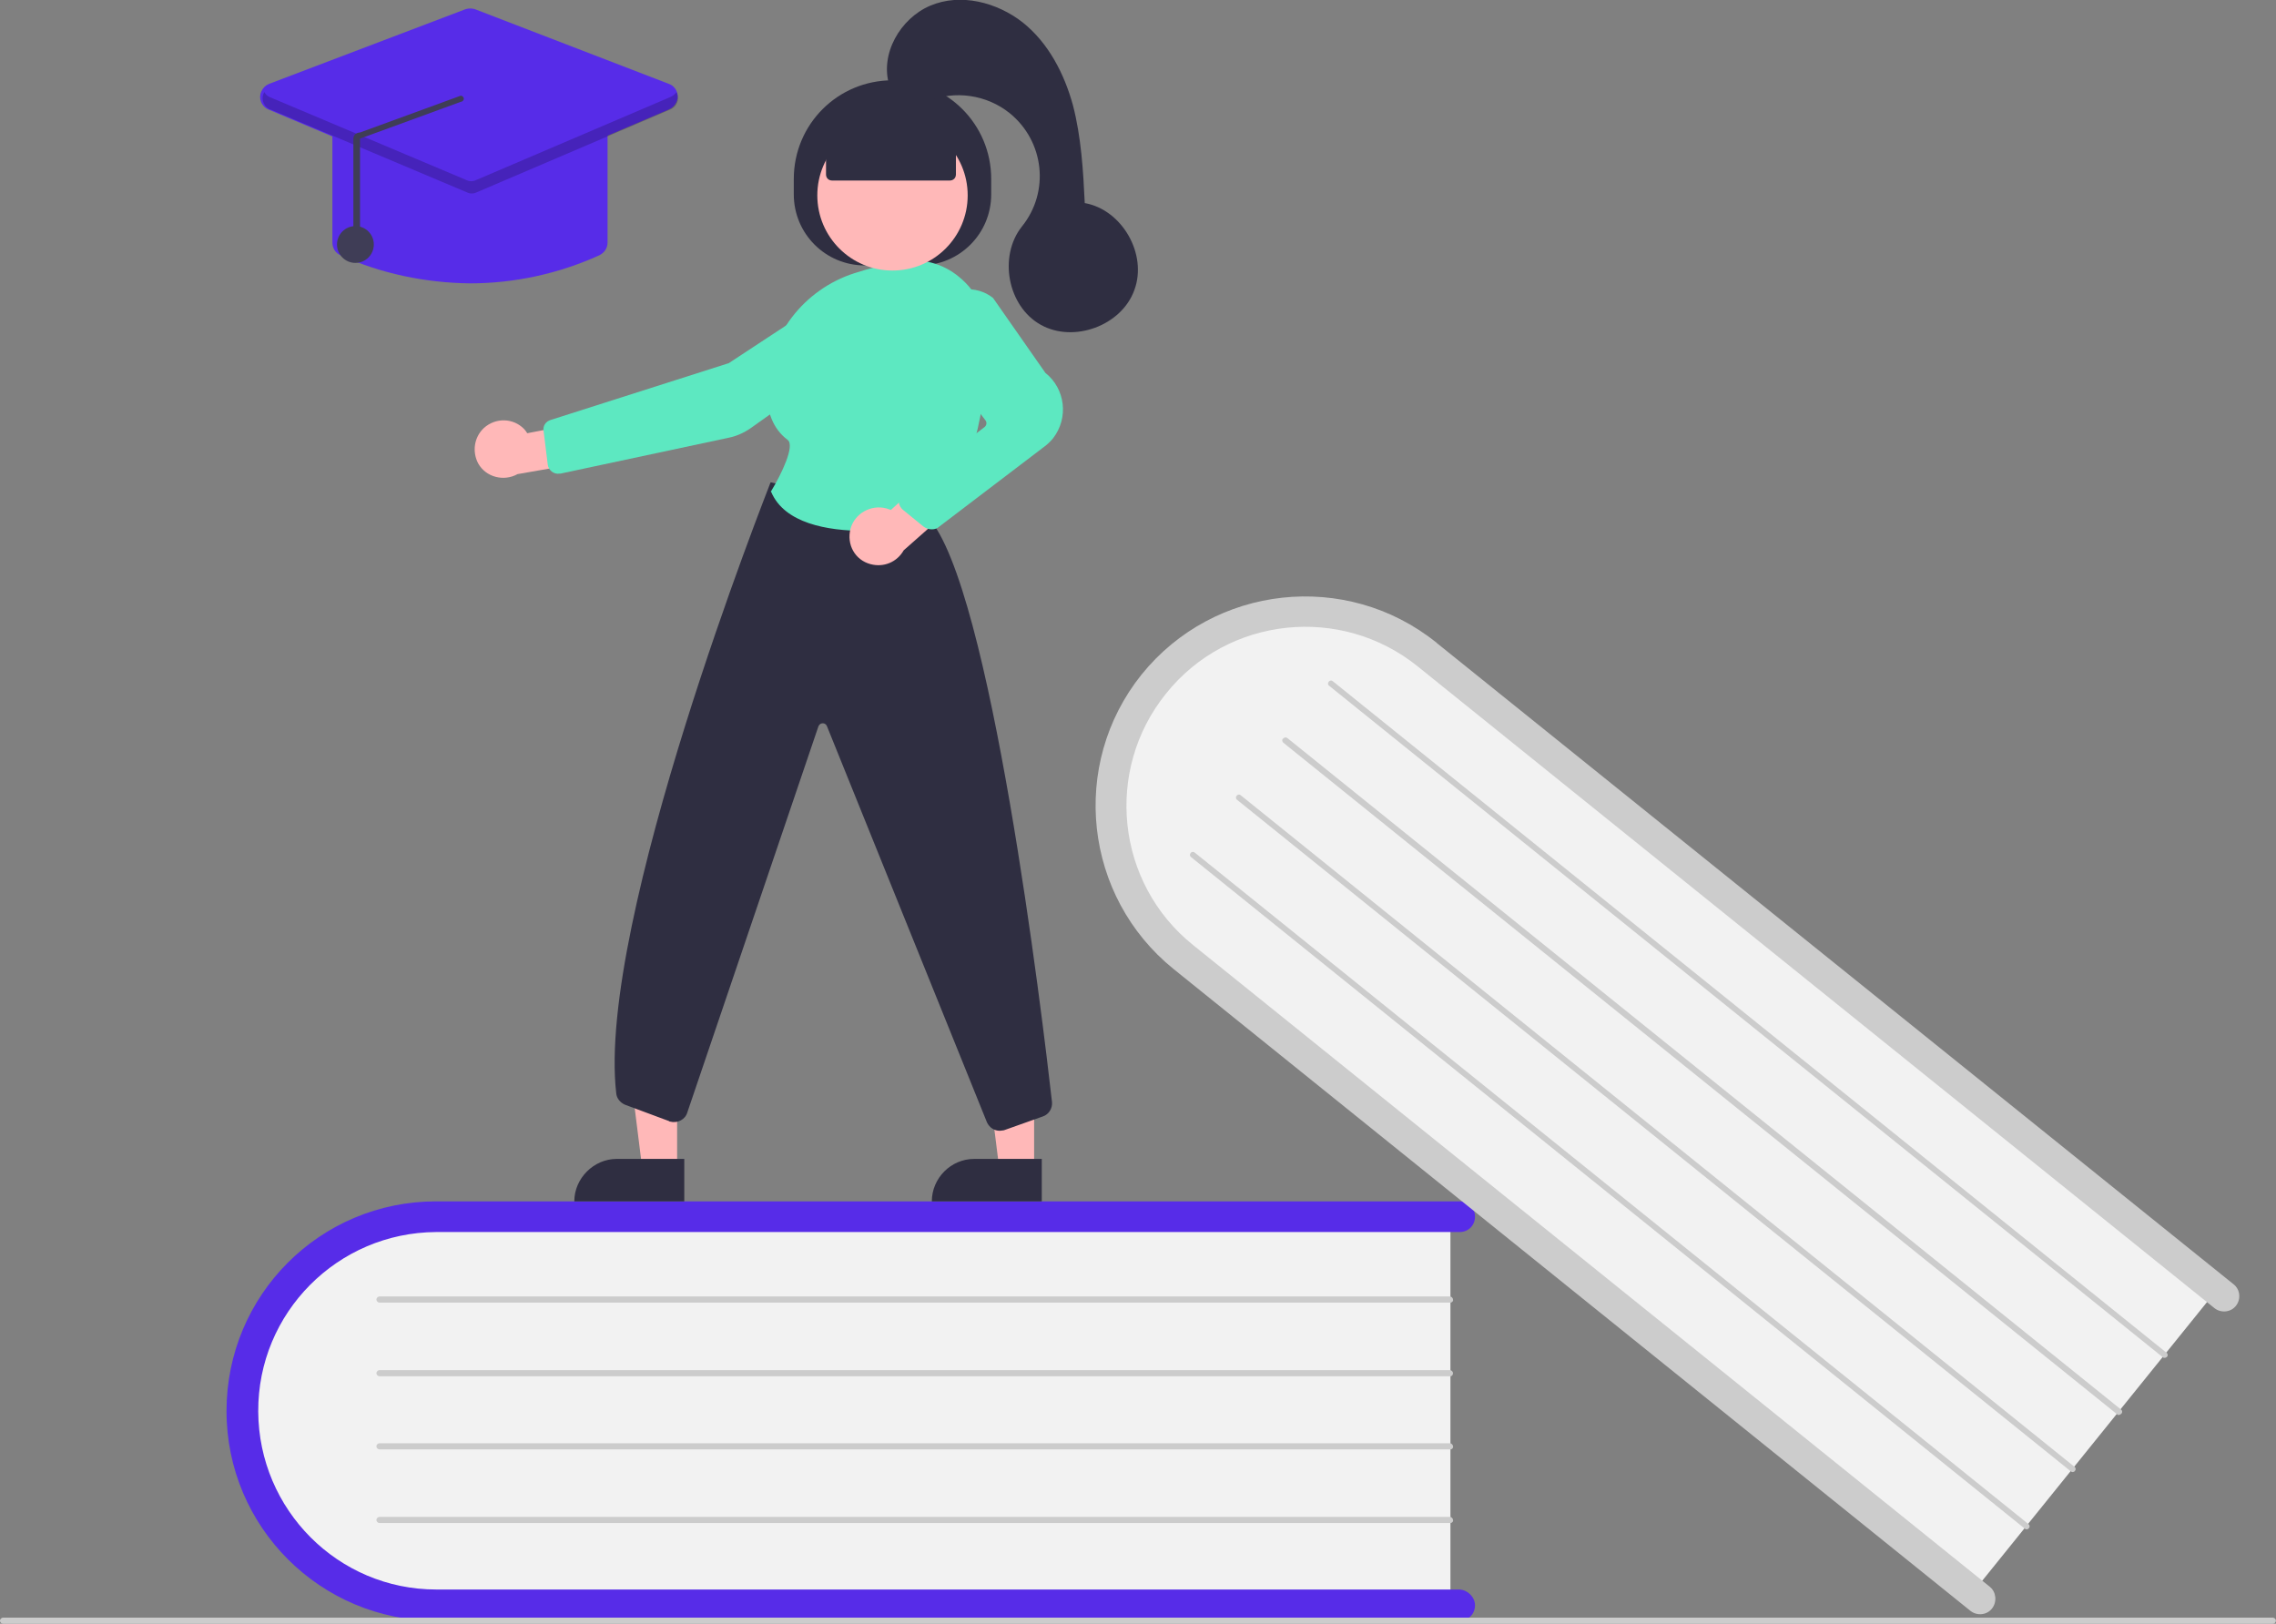<?xml version="1.0" encoding="utf-8"?>
<!-- Generator: Adobe Illustrator 25.2.0, SVG Export Plug-In . SVG Version: 6.00 Build 0)  -->
<svg version="1.1" id="Calque_1" xmlns="http://www.w3.org/2000/svg" xmlns:xlink="http://www.w3.org/1999/xlink" x="0px" y="0px"
	 viewBox="0 0 445 317.5" enable-background="new 0 0 445 317.5" xml:space="preserve">
<rect x="0" y="0" width="445" height="317.5" fill="#808080" stroke="none"/>
<g id="formations_livre" transform="translate(-238.611 -8993.892)">
	<path id="Tracé_10693" fill="#F2F2F2" d="M522.2,9230.7v77.8H327.4c-22.2,0-40.3-17.4-40.3-38.9s18.1-38.9,40.3-38.9H522.2z"/>
	<path id="Tracé_10694" fill="#572CE8" d="M527,9307.8c0,1.7-1.3,3-3,3H323.9c-22.6,0-41-18.3-41-41s18.3-41,41-41H524
		c1.7,0,3,1.3,3,3s-1.3,3-3,3H323.9c-19.3,0.1-34.9,15.8-34.8,35.1c0.1,19.2,15.6,34.8,34.8,34.8H524
		C525.6,9304.8,527,9306.2,527,9307.8z"/>
	<path id="Tracé_10695" fill="#CCCCCC" d="M522.2,9248.6H312.8c-0.3,0-0.6-0.3-0.6-0.6c0-0.3,0.3-0.6,0.6-0.6l0,0h209.3
		c0.3,0,0.6,0.3,0.6,0.6C522.8,9248.3,522.5,9248.6,522.2,9248.6z"/>
	<path id="Tracé_10696" fill="#CCCCCC" d="M522.2,9263H312.8c-0.3,0-0.6-0.3-0.6-0.6s0.3-0.6,0.6-0.6l0,0h209.3
		c0.3,0,0.6,0.3,0.6,0.6S522.5,9263,522.2,9263z"/>
	<path id="Tracé_10697" fill="#CCCCCC" d="M522.2,9277.3H312.8c-0.3,0-0.6-0.3-0.6-0.6c0-0.3,0.3-0.6,0.6-0.6l0,0h209.3
		c0.3,0,0.6,0.3,0.6,0.6C522.8,9277,522.5,9277.3,522.2,9277.3z"/>
	<path id="Tracé_10698" fill="#CCCCCC" d="M522.2,9291.7H312.8c-0.3,0-0.6-0.3-0.6-0.6c0-0.3,0.3-0.6,0.6-0.6l0,0h209.3
		c0.3,0,0.6,0.3,0.6,0.6C522.8,9291.4,522.5,9291.7,522.2,9291.7z"/>
	<path id="Tracé_10699" fill="#F2F2F2" d="M672.7,9245.3l-48.8,60.5l-151.7-122.2c-17.3-13.9-20.4-38.8-7-55.5s38.5-18.9,55.7-5
		L672.7,9245.3z"/>
	<path id="Tracé_10700" fill="#CCCCCC" d="M628.1,9308.4c-1,1.3-2.9,1.5-4.2,0.5l-155.8-125.5c-17.6-14.2-20.4-40-6.3-57.6
		c14.2-17.6,40-20.4,57.6-6.3c0,0,0.1,0,0.1,0.1L675.3,9245c1.3,1,1.5,2.9,0.5,4.2c-1,1.3-2.9,1.5-4.2,0.5l-155.8-125.5
		c-15-12.1-37.1-9.8-49.2,5.3c-12.1,15-9.8,37.1,5.3,49.2l0,0l155.8,125.5C628.9,9305.2,629.1,9307.1,628.1,9308.4L628.1,9308.4z"/>
	<path id="Tracé_10701" fill="#CCCCCC" d="M661.5,9259.3l-163-131.3c-0.3-0.2-0.3-0.6-0.1-0.8c0.2-0.3,0.6-0.3,0.8-0.1l163,131.3
		c0.3,0.2,0.3,0.6,0.1,0.8C662.1,9259.4,661.7,9259.5,661.5,9259.3L661.5,9259.3L661.5,9259.3z"/>
	<path id="Tracé_10702" fill="#CCCCCC" d="M652.5,9270.4l-163-131.3c-0.2-0.2-0.3-0.6,0-0.8c0.2-0.2,0.5-0.3,0.8-0.1l163,131.3
		c0.3,0.2,0.3,0.6,0.1,0.8C653.1,9270.6,652.7,9270.7,652.5,9270.4L652.5,9270.4L652.5,9270.4z"/>
	<path id="Tracé_10703" fill="#CCCCCC" d="M643.5,9281.6l-163-131.3c-0.3-0.2-0.3-0.6-0.1-0.8c0.2-0.3,0.6-0.3,0.8-0.1l163,131.3
		c0.3,0.2,0.3,0.6,0.1,0.8C644.1,9281.8,643.7,9281.8,643.5,9281.6L643.5,9281.6L643.5,9281.6z"/>
	<path id="Tracé_10704" fill="#CCCCCC" d="M634.5,9292.8l-163-131.3c-0.3-0.2-0.3-0.6-0.1-0.8c0.2-0.3,0.6-0.3,0.8-0.1l163,131.3
		c0.3,0.2,0.3,0.6,0.1,0.8C635.1,9293,634.7,9293,634.5,9292.8L634.5,9292.8z"/>
	<path id="Tracé_10705" fill="#CCCCCC" d="M683,9311.4H239.2c-0.3,0-0.6-0.3-0.6-0.6c0-0.3,0.3-0.6,0.6-0.6H683
		c0.3,0,0.6,0.3,0.6,0.6C683.6,9311.1,683.3,9311.4,683,9311.4L683,9311.4z"/>
	<path id="Tracé_10706" fill="#FFB8B8" d="M440.8,9222.5H434l-3.3-26.4h10.1L440.8,9222.5z"/>
	<path id="Tracé_10707" fill="#2F2E41" d="M429.1,9220.5h13.2v8.3h-21.5C420.8,9224.3,424.5,9220.5,429.1,9220.5z"/>
	<path id="Tracé_10708" fill="#FFB8B8" d="M371,9222.5h-6.8l-3.3-26.4H371L371,9222.5z"/>
	<path id="Tracé_10709" fill="#2F2E41" d="M359.2,9220.5h13.2v8.3h-21.5C350.9,9224.3,354.7,9220.5,359.2,9220.5z"/>
	<g id="Groupe_3352" transform="translate(238.611 8985.892)">
		<path id="Tracé_10710" fill="#2F2E41" d="M155.2,46v-3c0-10.7,8.6-19.3,19.3-19.3l0,0c10.7,0,19.3,8.6,19.3,19.3v3
			c0,7.7-6.2,13.9-13.9,13.9l0,0h-10.8C161.4,59.9,155.2,53.7,155.2,46L155.2,46L155.2,46z"/>
	</g>
	<path id="Tracé_10711" fill="#FFB8B8" d="M481.7,9106.2"/>
	<path id="Tracé_10712" fill="#FFB8B8" d="M333.2,9077.6c2.3-2.1,5.8-2,7.9,0.2c0.2,0.2,0.4,0.5,0.6,0.8l12.6-2.4l3.3,7.3
		l-17.8,3.1c-2.7,1.5-6.2,0.6-7.7-2.1C330.9,9082.2,331.3,9079.4,333.2,9077.6L333.2,9077.6z"/>
	<path id="Tracé_10713" fill="#5DE8C1" d="M401.6,9051l0.2,0.3l-20.7,13.6l-34.8,11.1c-1,0.3-1.6,1.2-1.4,2.2l0.8,6.5
		c0.1,1.1,1.2,2,2.3,1.8c0.1,0,0.1,0,0.2,0l32.8-7c1.6-0.3,3.1-1,4.4-1.9l23.2-16.5c2.7-1.9,3.3-5.7,1.4-8.3
		c-1.9-2.6-5.4-3.3-8.1-1.5L401.6,9051z"/>
	<path id="Tracé_10714" fill="#2F2E41" d="M434.1,9215c-1.1,0-2-0.6-2.5-1.6l-31.3-77.5c-0.2-0.5-0.7-0.7-1.2-0.5
		c-0.2,0.1-0.4,0.3-0.5,0.6l-25.6,75.4c-0.4,1.4-1.9,2.2-3.4,1.8c-0.1,0-0.1,0-0.2-0.1l-8.6-3.2c-0.9-0.4-1.6-1.2-1.7-2.2
		c-3.9-33.6,29.8-118.4,30.1-119.3l0.1-0.2l30.7,6.8l0.1,0.1c12.2,13.3,22.3,97.5,24.2,114.3c0.1,1.2-0.6,2.4-1.8,2.8l-7.6,2.7
		C434.7,9214.9,434.4,9215,434.1,9215L434.1,9215z"/>
	<path id="Tracé_10715" fill="#5DE8C1" d="M407.7,9097.7c-7.4,0-15.7-1.5-18.3-7.6l-0.1-0.1l0.1-0.1c2-3.3,4.7-8.9,3.2-10
		c-2.8-2.1-4.2-5.5-4.1-10.2c0.3-10.1,7.2-19.2,17.2-22.4l0,0c2.8-0.9,5.6-1.6,8.5-2.2c4.3-0.9,8.7,0.2,12,3
		c3.4,2.8,5.4,6.9,5.4,11.3c0.1,10.8-1.6,25.9-10.1,36.3c-0.4,0.5-1,0.8-1.6,0.9C416,9097.3,411.9,9097.7,407.7,9097.7L407.7,9097.7
		z"/>
	<path id="Tracé_10716" fill="#FFB8B8" d="M404.9,9097.3c0.8-3,4-4.8,7-4c0.3,0.1,0.6,0.2,0.9,0.3l9.6-8.7l6.6,4.5l-13.7,12.1
		c-1.3,2.3-3.9,3.4-6.5,2.7C405.8,9103.4,404.1,9100.4,404.9,9097.3C404.9,9097.3,404.9,9097.3,404.9,9097.3L404.9,9097.3z"/>
	<path id="Tracé_10717" fill="#5DE8C1" d="M420.8,9097.4c-0.6,0-1.2-0.2-1.7-0.6l-3.8-3.1c-1.2-0.9-1.3-2.6-0.4-3.8
		c0.1-0.2,0.3-0.3,0.4-0.4l15.8-12.1c0.4-0.3,0.5-0.9,0.2-1.3l-9.8-12.9c-2.3-3.1-2.1-7.4,0.5-10.2l0,0c2.8-3,7.5-3.4,10.7-0.9
		l0.1,0.1l10.2,14.6c3.9,3.1,4.6,8.8,1.5,12.8c-0.5,0.6-1.1,1.2-1.8,1.7l-20.5,15.6C421.9,9097.2,421.4,9097.4,420.8,9097.4
		L420.8,9097.4z"/>
	<path id="Tracé_10719" fill="#2F2E41" d="M412.5,9010.6c-1.9-6.1,2.1-13.1,8-15.6s13-0.7,18.1,3.3c5,4,8.1,10,9.8,16.2
		c1.6,6.2,2,12.7,2.3,19.1c7.3,1.3,12.3,10,9.7,17c-2.5,7-11.9,10.4-18.3,6.8c-6.5-3.6-8.3-13.4-3.7-19.2c5.5-6.8,4.4-16.7-2.4-22.2
		c-4.5-3.6-10.7-4.5-16-2.3C416.4,9015.2,411.9,9011.2,412.5,9010.6z"/>
	<g id="Groupe_3353" transform="translate(238.611 8985.892)">
		<circle id="Ellipse_1365" fill="#FFB8B8" cx="174.5" cy="46.2" r="14.7"/>
		<path id="Tracé_10718" fill="#2F2E41" d="M161.5,42.1v-7.3l13-5.7l12.4,5.7v7.3c0,0.7-0.5,1.2-1.2,1.2l0,0h-23
			C162,43.3,161.5,42.8,161.5,42.1L161.5,42.1z"/>
	</g>
	<path id="Tracé_10720" fill="#572CE8" d="M330.5,9049.3c-8.7-0.1-17.4-1.9-25.3-5.5c-1-0.4-1.6-1.4-1.6-2.5v-21.8
		c0-1.5,1.2-2.7,2.7-2.7h48.4c1.5,0,2.7,1.2,2.7,2.7v21.8c0,1.1-0.6,2-1.6,2.5l0,0C347.9,9047.4,339.2,9049.3,330.5,9049.3
		L330.5,9049.3z"/>
	<path id="Tracé_10721" fill="#572CE8" d="M330.5,9031.7c-0.4,0-0.7-0.1-1-0.2l-38.4-16.2c-1.4-0.6-2-2.2-1.4-3.5
		c0.3-0.7,0.8-1.2,1.5-1.5l38.4-14.6c0.6-0.2,1.3-0.2,1.9,0l37.9,14.6c1.4,0.5,2.1,2.1,1.5,3.5c-0.3,0.7-0.8,1.2-1.5,1.5l-37.9,16.2
		C331.2,9031.6,330.8,9031.7,330.5,9031.7L330.5,9031.7z"/>
	<circle id="Ellipse_1366" fill="#3F3D56" cx="308.1" cy="9041.7" r="3.6"/>
	<path id="Tracé_10722" opacity="0.2" enable-background="new    " d="M369.6,9012.9l-37.9,16.2c-0.6,0.3-1.3,0.3-1.9,0l-38.4-16.2
		c-0.5-0.2-0.9-0.6-1.1-1c-0.7,1.1-0.3,2.6,0.9,3.3c0.1,0,0.2,0.1,0.3,0.1l38.4,16.2c0.6,0.3,1.3,0.3,1.9,0l37.9-16.2
		c1.2-0.5,1.8-1.9,1.3-3.1c0-0.1-0.1-0.2-0.1-0.3C370.5,9012.4,370.1,9012.7,369.6,9012.9L369.6,9012.9z"/>
	<path id="Tracé_10723" fill="#3F3D56" d="M308.4,9041.6c0.3,0,0.6-0.3,0.6-0.6l0,0v-20l19.7-7.2c0.3,0,0.6-0.3,0.6-0.6
		c0-0.3-0.3-0.6-0.6-0.6l-19.7,7.2c-0.3,0-0.6,0.1-0.9,0.3c-0.2,0.2-0.4,0.5-0.4,0.9v20C307.8,9041.4,308,9041.6,308.4,9041.6
		C308.4,9041.6,308.4,9041.6,308.4,9041.6z"/>
</g>
</svg>
